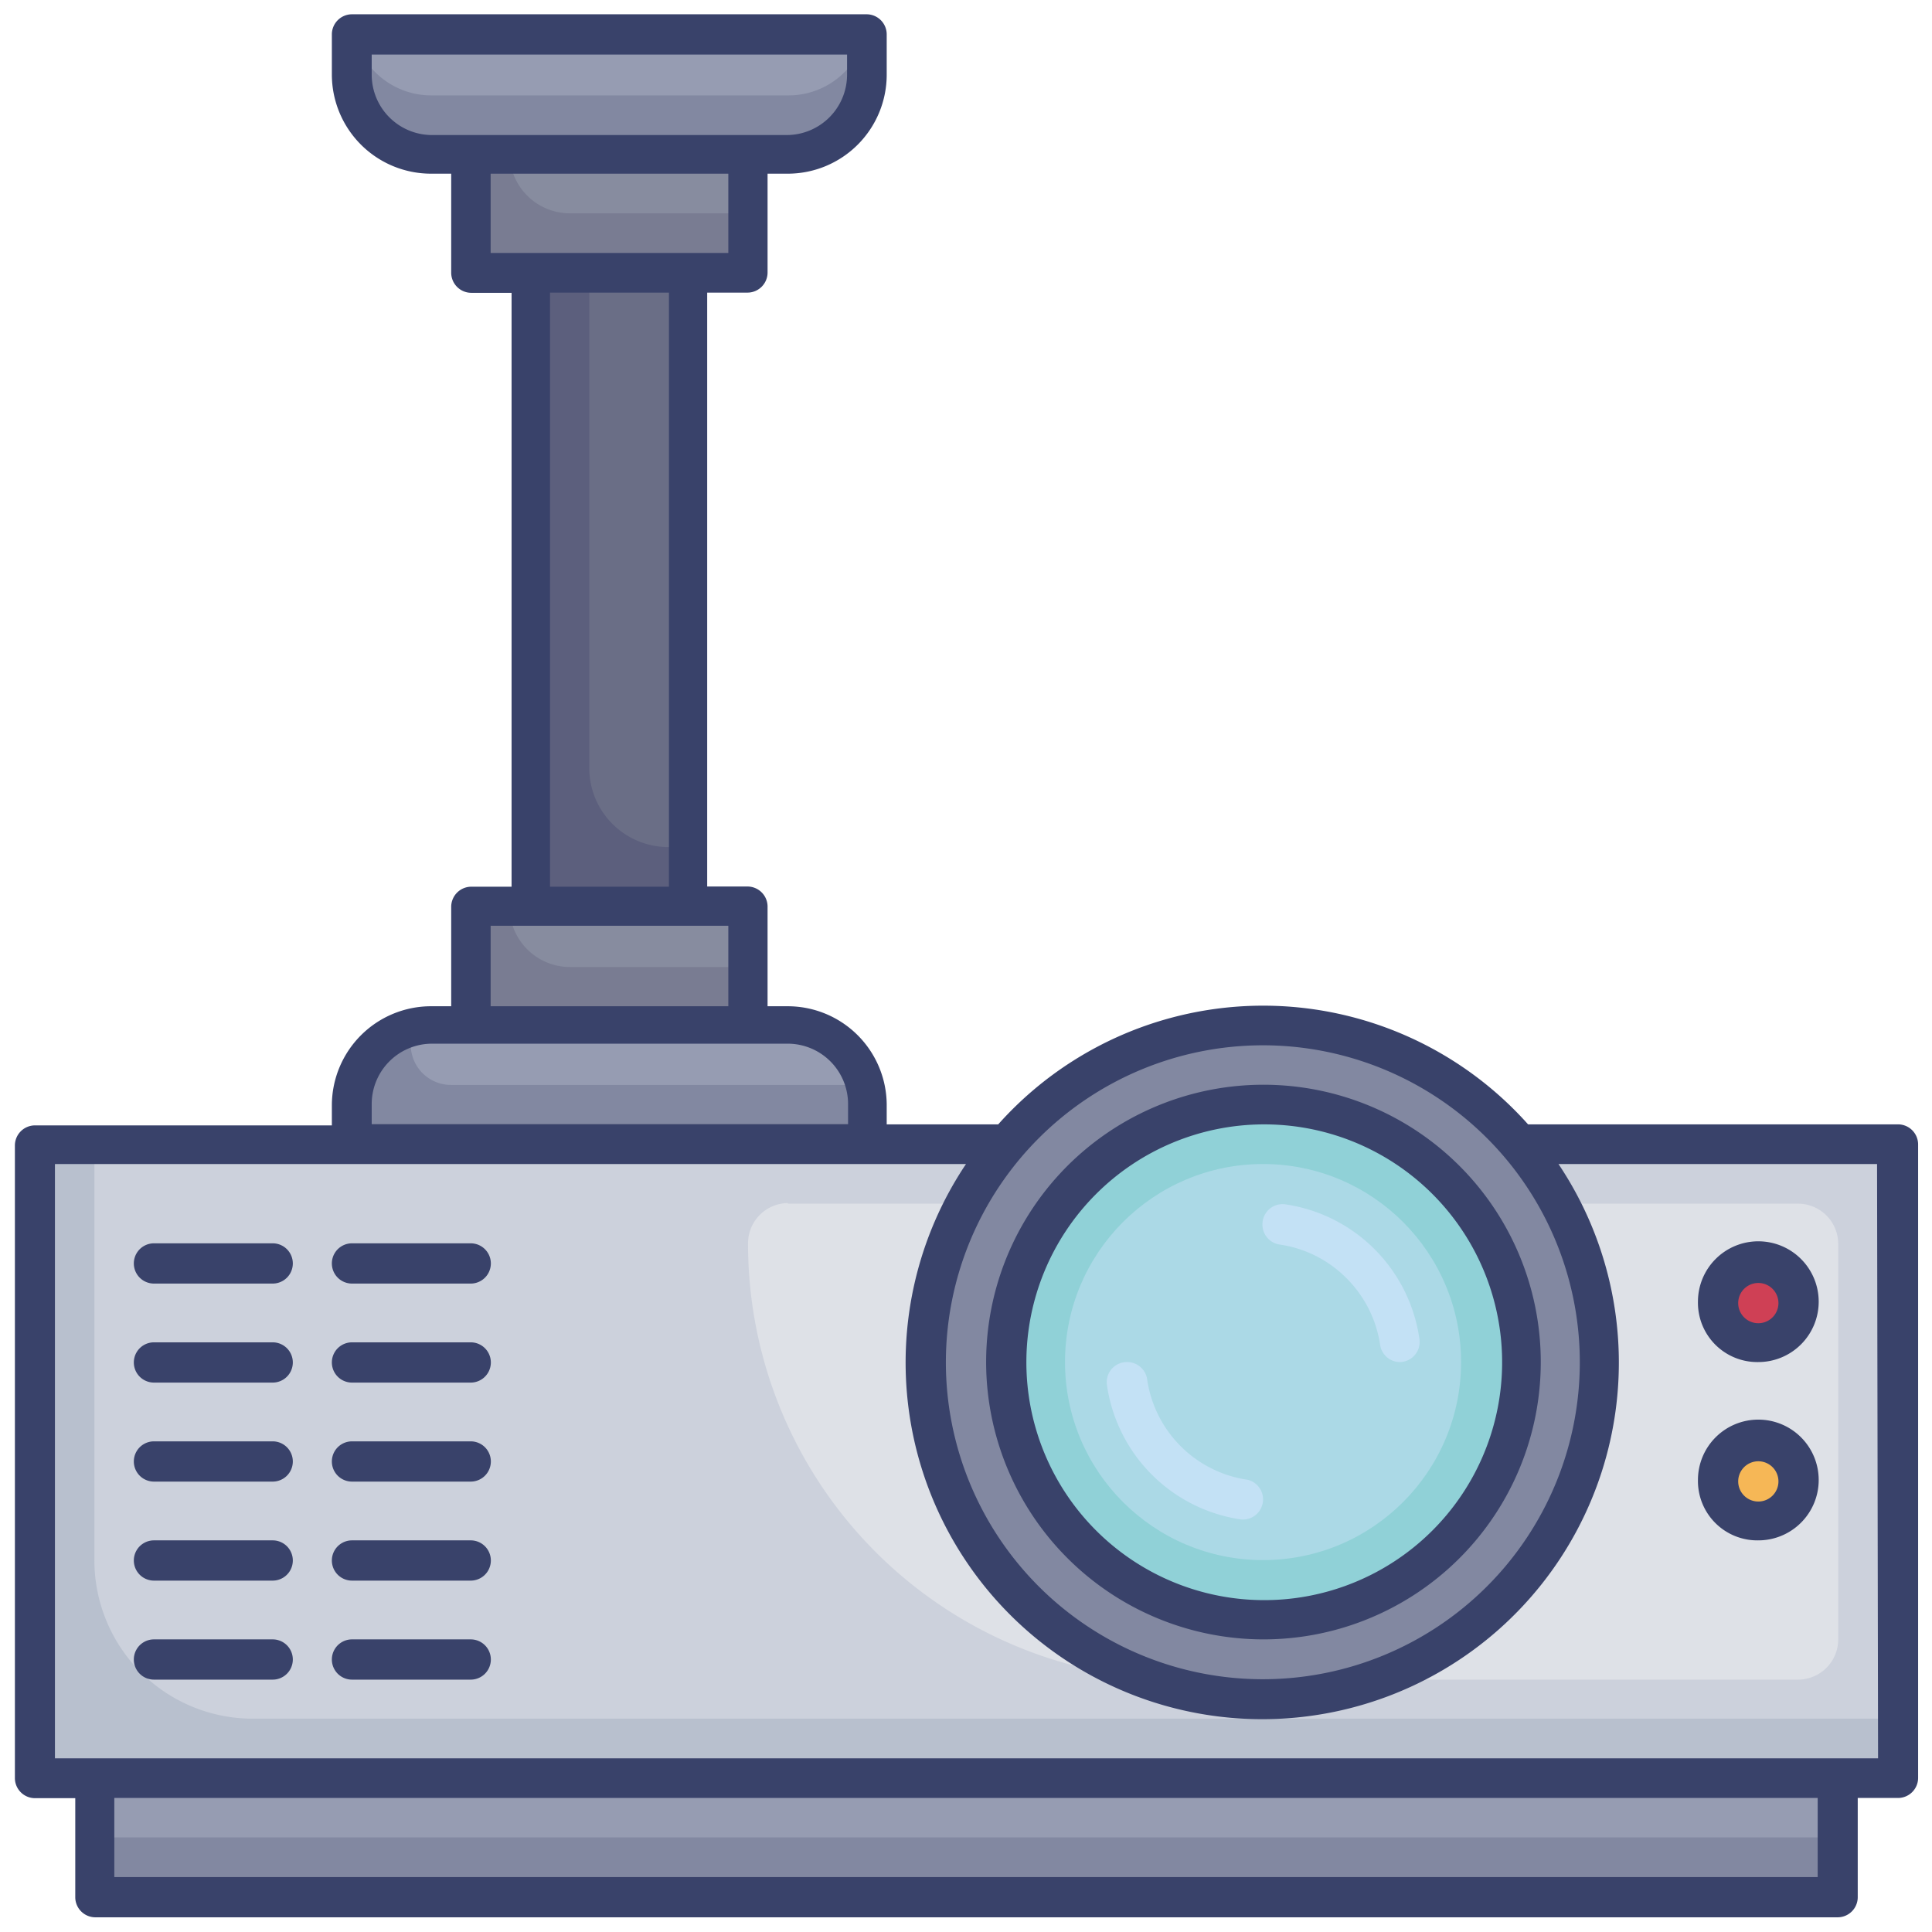 <svg id="Layer_1" data-name="Layer 1" xmlns="http://www.w3.org/2000/svg" viewBox="0 0 96 96"><defs><style>.cls-1{fill:#8288a1;}.cls-2{fill:#969cb2;}.cls-3{fill:#5c5f7d;}.cls-4{fill:#6a6e86;}.cls-5{fill:#797c92;}.cls-6{fill:#878c9f;}.cls-7{fill:#b8c0ce;}.cls-8{fill:#ccd1dc;}.cls-9{fill:#dee1e7;}.cls-10{fill:#90d1d7;}.cls-11{fill:#abd9e6;}.cls-12{fill:#c3e1f5;}.cls-13{fill:#cf4055;}.cls-14{fill:#f6b756;}.cls-15{fill:#39426a;}</style></defs><title>projector, presentation, electronic, device, entertainment, media</title><path class="cls-1" d="M43.08,1.74v2a3.93,3.93,0,0,1-3.94,3.94H21.43a3.93,3.93,0,0,1-3.94-3.94v-2Z"/><path class="cls-2" d="M43,1.74a3.93,3.93,0,0,1-3.81,3H21.43a3.93,3.93,0,0,1-3.81-2.95Z"/><rect class="cls-3" x="26.35" y="13.55" width="7.87" height="31.5"/><path class="cls-4" d="M34.22,13.55V42.09h-1a3.93,3.93,0,0,1-3.94-3.93V13.55Z"/><rect class="cls-5" x="23.39" y="45.05" width="13.78" height="5.91"/><path class="cls-6" d="M37.17,45.05v3H28.32a3,3,0,0,1-3-3H37.17Z"/><rect class="cls-5" x="23.39" y="7.65" width="13.78" height="5.91"/><path class="cls-6" d="M37.17,7.65V10.6H28.32a3,3,0,0,1-3-2.95H37.17Z"/><path class="cls-1" d="M43.08,54.89v2H17.49v-2a3.94,3.94,0,0,1,3.05-3.84,4.33,4.33,0,0,1,.89-.1H39.14a3.93,3.93,0,0,1,3.81,3A3.51,3.51,0,0,1,43.08,54.89Z"/><path class="cls-2" d="M43,53.91H22.41a2,2,0,0,1-2-2h0a4.33,4.33,0,0,1,.1-.89,4.33,4.33,0,0,1,.89-.1H39.14A3.93,3.93,0,0,1,43,53.91Z"/><rect class="cls-7" x="1.74" y="56.86" width="92.52" height="31.5"/><path class="cls-8" d="M94.26,56.86V85.4H12.57a7.87,7.87,0,0,1-7.88-7.87V56.86Z"/><path class="cls-9" d="M39.14,59.81h50.2a2,2,0,0,1,2,2V81.46a2,2,0,0,1-2,2H58.83A21.65,21.65,0,0,1,37.17,61.78v0a2,2,0,0,1,2-2Z"/><circle class="cls-1" cx="62.76" cy="67.68" r="16.73"/><circle class="cls-10" cx="62.76" cy="67.68" r="12.79"/><circle class="cls-11" cx="62.76" cy="67.68" r="9.84"/><path class="cls-12" d="M69.58,67.68h0a1,1,0,0,1-1-.84,5.91,5.91,0,0,0-1.8-3.45,5.85,5.85,0,0,0-3.2-1.55,1,1,0,0,1-.85-1h0a1,1,0,0,1,1.12-1,7.89,7.89,0,0,1,6.68,6.69A1,1,0,0,1,69.58,67.68Z"/><path class="cls-12" d="M62.76,74.5h0a1,1,0,0,1-1.1,1A7.89,7.89,0,0,1,55,68.8a1,1,0,0,1,1-1.12h0a1,1,0,0,1,1,.85,5.9,5.9,0,0,0,5,5A1,1,0,0,1,62.76,74.5Z"/><circle class="cls-13" cx="87.37" cy="64.73" r="1.97"/><circle class="cls-14" cx="87.37" cy="73.59" r="1.97"/><rect class="cls-1" x="4.69" y="88.35" width="86.61" height="5.91"/><rect class="cls-2" x="4.69" y="88.35" width="86.61" height="2.95"/><path class="cls-15" d="M94.26,55.87H75.93a17.64,17.64,0,0,0-26.33,0H44.06v-1A4.92,4.92,0,0,0,39.14,50h-1V45.05a1,1,0,0,0-1-1h-2V14.54h2a1,1,0,0,0,1-1V8.63h1a4.92,4.92,0,0,0,4.92-4.92v-2a1,1,0,0,0-1-1H17.49a1,1,0,0,0-1,1v2a4.93,4.93,0,0,0,4.93,4.92h1v4.92a1,1,0,0,0,1,1h2V44.06h-2a1,1,0,0,0-1,1V50h-1a4.93,4.93,0,0,0-4.93,4.92v1H1.74a1,1,0,0,0-1,1V88.35a1,1,0,0,0,1,1h2v4.92a1,1,0,0,0,1,1H91.31a1,1,0,0,0,1-1V89.34h2a1,1,0,0,0,1-1V56.86A1,1,0,0,0,94.26,55.87Zm-31.5-3.93A15.75,15.75,0,1,1,47,67.68,15.76,15.76,0,0,1,62.76,51.94ZM18.47,3.71v-1H42.09v1a3,3,0,0,1-3,3H21.43A3,3,0,0,1,18.47,3.71Zm5.91,4.92H36.19v3.94H24.38Zm2.95,5.91h5.91V44.06H27.33ZM24.38,46H36.19V50H24.38Zm-5.91,8.86a3,3,0,0,1,3-3H39.14a3,3,0,0,1,3,3v1H18.47ZM90.32,93.27H5.68V89.34H90.32Zm3-5.9H2.73V57.84H48a17.72,17.72,0,1,0,29.44,0H93.27Z"/><path class="cls-15" d="M62.76,81.46A13.78,13.78,0,1,0,49,67.68,13.79,13.79,0,0,0,62.76,81.46Zm0-25.59A11.82,11.82,0,1,1,51,67.68,11.82,11.82,0,0,1,62.76,55.87Z"/><path class="cls-15" d="M13.55,61.78H7.65a1,1,0,1,0,0,2h5.9a1,1,0,1,0,0-2Z"/><path class="cls-15" d="M13.55,66.7H7.65a1,1,0,1,0,0,2h5.9a1,1,0,1,0,0-2Z"/><path class="cls-15" d="M13.55,71.62H7.65a1,1,0,1,0,0,2h5.9a1,1,0,1,0,0-2Z"/><path class="cls-15" d="M13.55,76.54H7.65a1,1,0,1,0,0,2h5.9a1,1,0,1,0,0-2Z"/><path class="cls-15" d="M13.55,81.46H7.65a1,1,0,1,0,0,2h5.9a1,1,0,1,0,0-2Z"/><path class="cls-15" d="M23.39,61.78h-5.9a1,1,0,1,0,0,2h5.9a1,1,0,1,0,0-2Z"/><path class="cls-15" d="M23.39,66.7h-5.9a1,1,0,1,0,0,2h5.9a1,1,0,1,0,0-2Z"/><path class="cls-15" d="M23.39,71.62h-5.9a1,1,0,1,0,0,2h5.9a1,1,0,1,0,0-2Z"/><path class="cls-15" d="M23.39,76.54h-5.9a1,1,0,1,0,0,2h5.9a1,1,0,1,0,0-2Z"/><path class="cls-15" d="M23.39,81.46h-5.9a1,1,0,1,0,0,2h5.9a1,1,0,1,0,0-2Z"/><path class="cls-15" d="M87.37,67.68a3,3,0,1,0-3-3A2.95,2.95,0,0,0,87.37,67.68Zm0-3.93a1,1,0,0,1,0,2,1,1,0,1,1,0-2Z"/><path class="cls-15" d="M87.37,76.54a3,3,0,1,0-3-3A2.95,2.95,0,0,0,87.37,76.54Zm0-3.93a1,1,0,1,1-1,1A1,1,0,0,1,87.37,72.61Z"/></svg>
